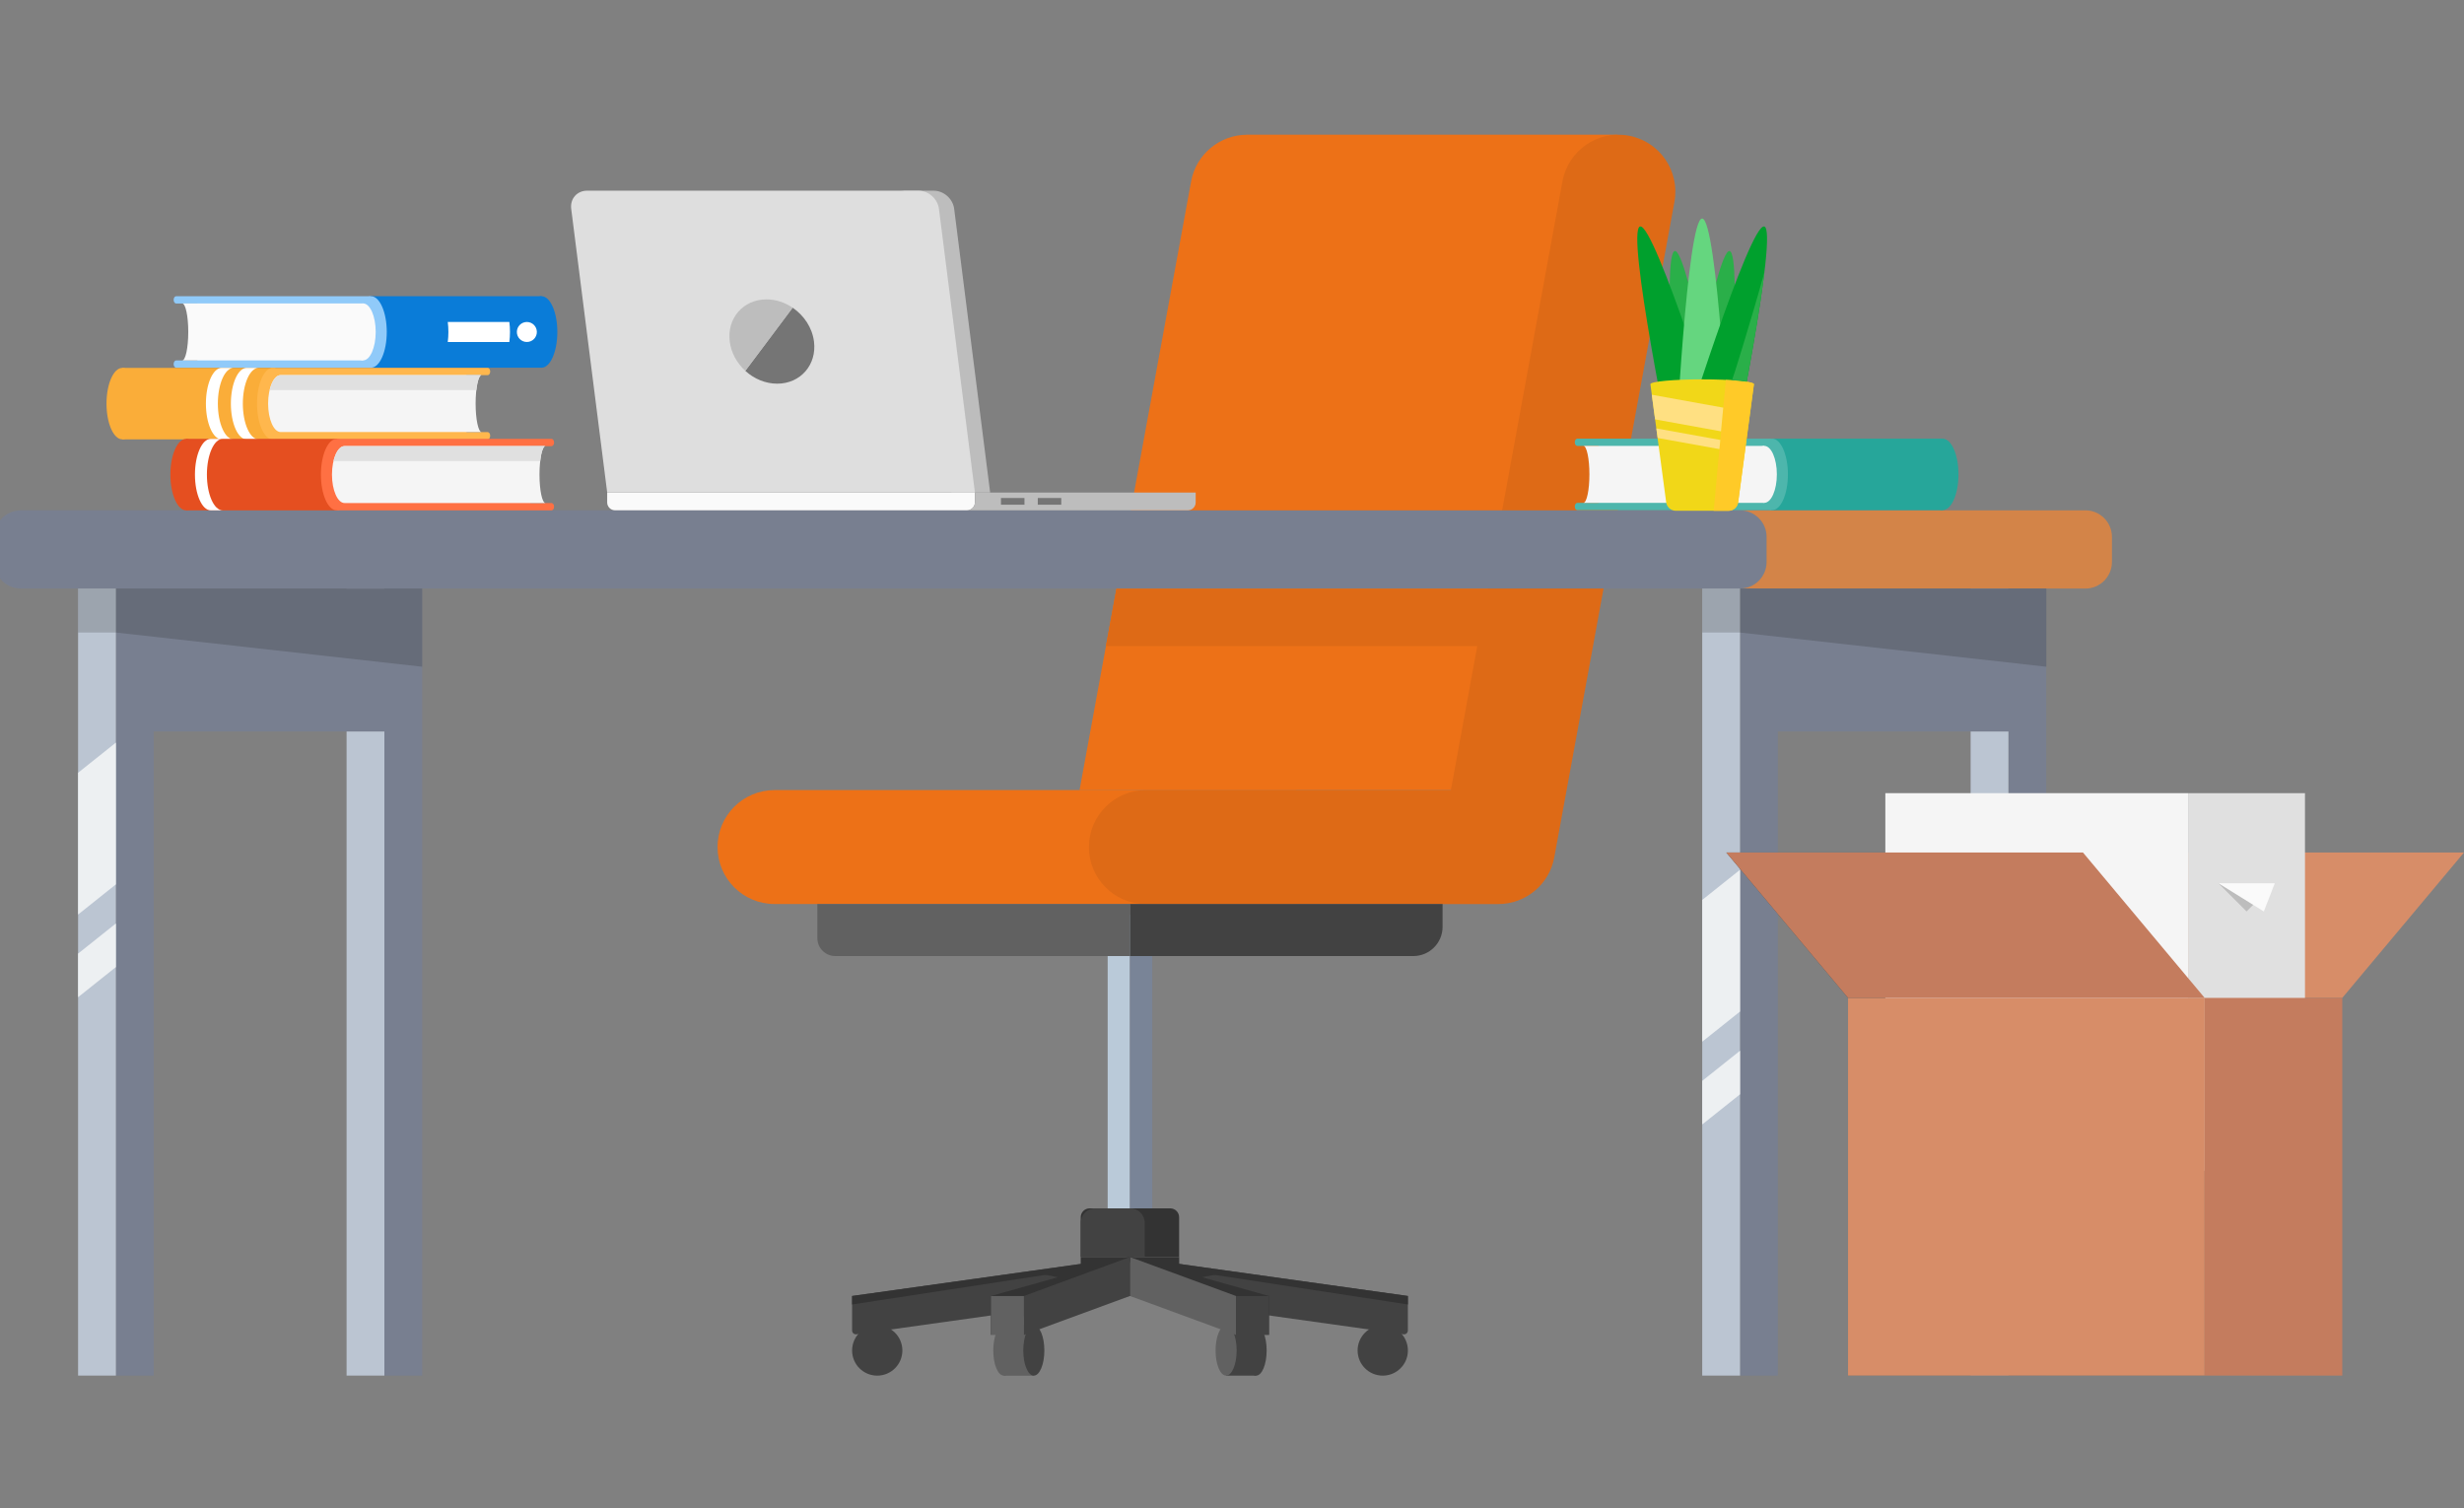 <svg width="232" height="142" viewBox="0 0 232 142" fill="none" xmlns="http://www.w3.org/2000/svg">
<rect x="0" y="0" width="232" height="142" fill="#808080" stroke="none"/>
<g clip-path="url(#clip0_134_2)">
<path d="M106.39 86.121H104.294V116.065H106.39V86.121Z" fill="#BACAD9"/>
<path d="M108.491 86.121H106.394V116.065H108.491V86.121Z" fill="#798497"/>
<path d="M119.263 127.154C119.263 128.461 118.819 129.522 118.271 129.522C117.723 129.522 117.278 128.461 117.278 127.154C117.278 125.846 117.723 124.786 118.271 124.786C118.819 124.786 119.263 125.846 119.263 127.154Z" fill="#424242"/>
<path d="M118.272 124.786H115.447V129.522H118.272V124.786Z" fill="#424242"/>
<path d="M116.438 127.154C116.438 128.461 115.993 129.522 115.445 129.522C114.897 129.522 114.453 128.461 114.453 127.154C114.453 125.846 114.897 124.786 115.445 124.786C115.993 124.786 116.438 125.846 116.438 127.154Z" fill="#616161"/>
<path d="M106.394 118.354V122.021L132.149 125.63C132.366 125.66 132.56 125.492 132.56 125.272V122.021L106.394 118.354Z" fill="#424242"/>
<path d="M132.56 122.021V122.82L106.394 118.814V118.354L132.56 122.021Z" fill="#333333"/>
<path d="M106.394 118.354L119.477 125.687V122.021L113.179 120.256L114.76 119.951L106.394 118.354Z" fill="#333333"/>
<path d="M119.472 122.026H116.367V125.692H119.472V122.026Z" fill="#424242"/>
<path d="M106.394 122.021L116.372 125.687V122.021L106.394 118.354V122.021Z" fill="#616161"/>
<path d="M106.394 118.354H111.027V119.391L106.394 118.354Z" fill="#333333"/>
<path d="M93.521 127.154C93.521 128.461 93.966 129.522 94.514 129.522C95.062 129.522 95.506 128.461 95.506 127.154C95.506 125.846 95.062 124.786 94.514 124.786C93.966 124.786 93.521 125.846 93.521 127.154Z" fill="#616161"/>
<path d="M94.516 129.526H97.341V124.79H94.516V129.526Z" fill="#616161"/>
<path d="M96.347 127.154C96.347 128.461 96.791 129.522 97.339 129.522C97.887 129.522 98.332 128.461 98.332 127.154C98.332 125.846 97.887 124.786 97.339 124.786C96.791 124.786 96.347 125.846 96.347 127.154Z" fill="#424242"/>
<path d="M106.396 118.354V122.021L80.641 125.63C80.423 125.66 80.23 125.492 80.23 125.272V122.021L106.396 118.354Z" fill="#424242"/>
<path d="M80.23 122.021V122.82L106.396 118.814V118.354L80.23 122.021Z" fill="#333333"/>
<path d="M106.39 118.354L93.307 125.687V122.021L99.605 120.256L98.025 119.951L106.39 118.354Z" fill="#333333"/>
<path d="M96.412 122.026H93.307V125.692H96.412V122.026Z" fill="#616161"/>
<path d="M106.389 122.021L96.412 125.687V122.021L106.389 118.354V122.021Z" fill="#424242"/>
<path d="M80.23 127.154C80.23 125.846 81.29 124.786 82.597 124.786C83.904 124.786 84.964 125.846 84.964 127.154C84.964 128.461 83.904 129.522 82.597 129.522C81.29 129.522 80.23 128.462 80.23 127.154Z" fill="#424242"/>
<path d="M106.389 118.354H101.756V119.391L106.389 118.354Z" fill="#333333"/>
<path d="M110.184 113.772H102.593C102.131 113.772 101.756 114.147 101.756 114.609V118.348H111.021V114.609C111.021 114.147 110.646 113.772 110.184 113.772Z" fill="#333333"/>
<path d="M132.562 127.154C132.562 125.846 131.502 124.786 130.194 124.786C128.887 124.786 127.827 125.846 127.827 127.154C127.827 128.461 128.887 129.522 130.194 129.522C131.502 129.522 132.562 128.462 132.562 127.154Z" fill="#424242"/>
<path d="M112.15 17.08C112.623 14.501 114.869 12.697 117.398 12.688L117.398 12.685H152.267L142.301 74.396H101.645L112.15 17.08Z" fill="#ED7117"/>
<path d="M72.921 74.391H122.047V85.115H72.921C69.961 85.115 67.562 82.714 67.562 79.753C67.561 76.792 69.961 74.391 72.921 74.391Z" fill="#ED7117"/>
<path d="M107.887 85.12H141.073C143.66 85.12 145.878 83.271 146.345 80.725L157.656 19.015C158.19 16.102 156.263 13.308 153.351 12.774C150.44 12.239 147.646 14.168 147.113 17.08L136.607 74.396H107.887C104.927 74.396 102.528 76.797 102.528 79.758C102.528 82.719 104.927 85.12 107.887 85.12Z" fill="#DE6A16"/>
<path d="M106.394 85.117V90.016H133.075C134.595 90.016 135.827 88.783 135.827 87.263V85.117H106.394Z" fill="#424242"/>
<path d="M106.392 85.117H76.958V88.324C76.958 89.259 77.716 90.016 78.65 90.016H106.392V85.117Z" fill="#616161"/>
<path d="M106.419 113.772H103.118C102.366 113.772 101.756 114.382 101.756 115.134V118.347H107.781V115.134C107.781 114.382 107.171 113.772 106.419 113.772Z" fill="#424242"/>
<path d="M145.363 55.421L144.489 60.834H104.126L105.12 55.421H145.363Z" fill="#DE6A16"/>
<path d="M36.193 55.412H32.633V129.518H36.193V55.412Z" fill="#BBC5D2"/>
<path d="M37.974 55.412H12.696V68.875H37.974V55.412Z" fill="#787F90"/>
<path d="M163.831 48.05H1.962C0.58 48.05 -0.54 49.171 -0.54 50.553V52.912C-0.54 54.294 0.581 55.415 1.962 55.415H163.831C165.212 55.415 166.333 54.294 166.333 52.912V50.553C166.333 49.171 165.213 48.05 163.831 48.05Z" fill="#787F90"/>
<path d="M196.35 48.05H163.834C165.216 48.05 166.336 49.171 166.336 50.553V52.912C166.336 54.294 165.216 55.415 163.834 55.415H196.35C197.732 55.415 198.852 54.294 198.852 52.912V50.553C198.852 49.171 197.732 48.05 196.35 48.05Z" fill="#D38448"/>
<path d="M192.666 55.412H189.106V129.518H192.666V55.412Z" fill="#787F90"/>
<path d="M189.107 55.412H185.546V129.518H189.107V55.412Z" fill="#BBC5D2"/>
<path d="M167.395 55.412H163.834V129.518H167.395V55.412Z" fill="#787F90"/>
<path d="M163.835 55.412H160.275V129.518H163.835V55.412Z" fill="#BBC5D2"/>
<path d="M191.943 55.412H164.55V68.875H191.943V55.412Z" fill="#787F90"/>
<path d="M39.753 55.412H36.193V129.518H39.753V55.412Z" fill="#787F90"/>
<path d="M14.472 55.412H10.911V129.518H14.472V55.412Z" fill="#787F90"/>
<path d="M10.912 55.412H7.352V129.518H10.912V55.412Z" fill="#BBC5D2"/>
<path d="M10.912 83.268L7.352 86.107V72.759L10.912 69.92V83.268Z" fill="#EDF0F2"/>
<path d="M10.912 91.052L7.352 93.89V89.786L10.912 86.948V91.052Z" fill="#EDF0F2"/>
<path d="M163.835 95.24L160.275 98.079V84.731L163.835 81.892V95.24Z" fill="#EDF0F2"/>
<path d="M163.835 103.033L160.275 105.871V101.767L163.835 98.929V103.033Z" fill="#EDF0F2"/>
<path opacity="0.2" d="M10.913 55.412H7.352V59.554H10.913V55.412Z" fill="#212121"/>
<path opacity="0.2" d="M163.836 55.412H160.275V59.554H163.836V55.412Z" fill="#212121"/>
<path opacity="0.2" d="M10.911 59.554L39.751 62.776V55.412H10.911V59.554Z" fill="#212121"/>
<path opacity="0.2" d="M163.834 59.554L192.674 62.776V55.412H163.834V59.554Z" fill="#212121"/>
<path d="M207.583 93.956H174.003V129.516H207.583V93.956Z" fill="#626A6F"/>
<path d="M196.123 80.265H162.542L174.003 93.956H207.583L196.123 80.265Z" fill="#414A4F"/>
<path d="M198.42 80.265H232L220.539 93.956H186.959L198.42 80.265Z" fill="#D78D68"/>
<path d="M206.025 110.24H217.027V74.68H206.025V110.24Z" fill="#E0E0E0"/>
<path d="M206.025 74.679H177.516V110.239H206.025V74.679Z" fill="#F5F5F5"/>
<path d="M207.583 93.956H174.003V129.516H207.583V93.956Z" fill="#D78D68"/>
<path d="M196.123 80.265H162.542L174.003 93.956H207.583L196.123 80.265Z" fill="#C47C5E"/>
<path d="M207.581 129.517H220.54V93.957H207.581V129.517Z" fill="#C47C5E"/>
<path d="M208.866 83.156L211.526 85.817L214.186 83.156H208.866Z" fill="#BDBDBD"/>
<path d="M208.866 83.156L213.153 85.817L214.186 83.156H208.866Z" fill="#FAFAFA"/>
<path d="M57.17 46.377V47.306C57.17 47.714 57.502 48.046 57.91 48.046H91.055C91.464 48.046 91.795 47.714 91.795 47.306V46.377H57.17Z" fill="#FAFAFA"/>
<path d="M89.84 19.66C89.721 18.718 88.86 17.955 87.919 17.955H84.766C85.707 17.955 85.663 18.718 85.783 19.66L89.574 46.377H93.229L89.84 19.66Z" fill="#BDBDBD"/>
<path d="M86.486 17.955H55.271C54.329 17.955 53.663 18.718 53.782 19.66L57.171 46.377H91.795L88.407 19.66C88.287 18.718 87.428 17.955 86.486 17.955Z" fill="#DEDEDE"/>
<path d="M91.798 46.377V47.306C91.798 47.714 91.466 48.046 91.058 48.046H111.841C112.249 48.046 112.581 47.714 112.581 47.306V46.377H91.798Z" fill="#BDBDBD"/>
<path d="M96.459 46.889H94.246V47.522H96.459V46.889Z" fill="#757575"/>
<path d="M99.925 46.889H97.713V47.522H99.925V46.889Z" fill="#757575"/>
<path d="M74.629 28.969L70.173 34.914C70.989 35.66 72.058 36.125 73.177 36.125C75.369 36.125 76.921 34.347 76.642 32.155C76.476 30.848 75.695 29.692 74.629 28.969Z" fill="#757575"/>
<path d="M72.174 28.188C69.982 28.188 68.431 29.965 68.709 32.158C68.845 33.23 69.396 34.203 70.178 34.917L74.634 28.971C73.912 28.482 73.059 28.188 72.174 28.188Z" fill="#BDBDBD"/>
<path d="M148.512 47.349H150.509V41.986H148.512C148.381 41.986 148.275 41.833 148.275 41.644C148.275 41.455 148.381 41.302 148.512 41.302H166.801V48.033H148.512C148.381 48.033 148.275 47.88 148.275 47.691C148.275 47.502 148.381 47.349 148.512 47.349Z" fill="#4DB6AC"/>
<path d="M166.803 48.032H182.916V41.301H166.803V48.032Z" fill="#26A69A"/>
<path d="M181.429 44.668C181.429 46.526 182.095 48.033 182.916 48.033C183.737 48.033 184.403 46.526 184.403 44.668C184.403 42.809 183.737 41.303 182.916 41.303C182.095 41.303 181.429 42.809 181.429 44.668Z" fill="#26A69A"/>
<path d="M165.368 44.668C165.368 46.526 166.034 48.033 166.855 48.033C167.676 48.033 168.342 46.526 168.342 44.668C168.342 42.809 167.677 41.303 166.855 41.303C166.034 41.303 165.368 42.809 165.368 44.668Z" fill="#4DB6AC"/>
<path d="M164.931 44.663C164.931 46.144 165.462 47.344 166.117 47.344C166.771 47.344 167.301 46.144 167.301 44.663C167.301 43.182 166.771 41.981 166.117 41.981C165.462 41.982 164.931 43.182 164.931 44.663Z" fill="#F5F5F5"/>
<path d="M149.084 47.344H166.122V41.981H149.084C149.398 41.981 149.652 43.182 149.652 44.663C149.652 46.144 149.398 47.344 149.084 47.344Z" fill="#F5F5F5"/>
<path d="M162.554 43.94C162.711 45.181 161.833 46.315 160.593 46.472C159.353 46.629 158.219 45.751 158.062 44.511C157.905 43.27 156.455 23.792 157.696 23.635C158.936 23.477 162.396 42.7 162.554 43.94Z" fill="#2AAF49"/>
<path d="M157.988 43.94C157.831 45.181 158.708 46.315 159.949 46.472C161.189 46.629 162.322 45.751 162.479 44.511C162.637 43.27 164.086 23.792 162.845 23.635C161.605 23.477 158.145 42.7 157.988 43.94Z" fill="#2AAF49"/>
<path d="M162.737 43.309C163.089 44.672 162.27 46.063 160.907 46.416C159.544 46.768 158.154 45.949 157.802 44.585C157.449 43.222 153.058 21.676 154.42 21.324C155.783 20.971 162.384 41.946 162.737 43.309Z" fill="#00A02D"/>
<path d="M162.816 43.943C162.816 45.351 161.675 46.493 160.267 46.493C158.859 46.493 157.719 45.351 157.719 43.943C157.719 42.535 158.86 20.576 160.267 20.576C161.675 20.576 162.816 42.536 162.816 43.943Z" fill="#65D67F"/>
<path d="M157.8 43.309C157.448 44.672 158.267 46.063 159.63 46.416C160.993 46.768 162.383 45.949 162.735 44.585C163.088 43.222 167.479 21.676 166.117 21.324C164.755 20.971 158.153 41.946 157.8 43.309Z" fill="#00A02D"/>
<path d="M160.267 35.717C157.576 35.717 155.395 35.92 155.395 36.171L156.881 47.295C156.941 47.75 157.329 48.09 157.788 48.09H162.746C163.205 48.09 163.593 47.75 163.654 47.295L165.14 36.171C165.14 35.92 162.958 35.717 160.267 35.717Z" fill="#F1D718"/>
<path d="M162.502 35.772L161.353 48.095H162.751C163.21 48.095 163.598 47.755 163.659 47.3L165.144 36.176C165.144 36 164.07 35.847 162.502 35.772Z" fill="#FFCA28"/>
<path d="M164.465 35.938C165.118 32.415 165.784 28.514 166.133 25.623C164.886 30.123 163.135 35.745 163.082 35.797C163.644 35.834 164.114 35.882 164.465 35.938Z" fill="#2AAF49"/>
<path d="M162.254 38.382L162.044 40.612L155.836 39.486L155.525 37.166L162.254 38.382Z" fill="#FFE082"/>
<path d="M161.977 41.423L161.894 42.284L156.075 41.235L155.953 40.336L161.977 41.423Z" fill="#FFE082"/>
<path d="M16.585 33.937H18.583V28.574H16.585C16.454 28.574 16.349 28.421 16.349 28.232C16.349 28.043 16.454 27.89 16.585 27.89H34.874V34.621H16.585C16.454 34.621 16.349 34.468 16.349 34.279C16.349 34.09 16.454 33.937 16.585 33.937Z" fill="#90CAF9"/>
<path d="M34.876 34.62H50.989V27.89H34.876V34.62Z" fill="#0A7CD8"/>
<path d="M49.502 31.256C49.502 33.114 50.168 34.621 50.99 34.621C51.811 34.621 52.477 33.114 52.477 31.256C52.477 29.397 51.811 27.89 50.99 27.89C50.169 27.89 49.502 29.397 49.502 31.256Z" fill="#0A7CD8"/>
<path d="M33.441 31.256C33.441 33.114 34.107 34.621 34.928 34.621C35.749 34.621 36.416 33.114 36.416 31.256C36.416 29.397 35.75 27.89 34.928 27.89C34.107 27.89 33.441 29.397 33.441 31.256Z" fill="#90CAF9"/>
<path d="M33.005 31.251C33.005 32.732 33.535 33.932 34.19 33.932C34.844 33.932 35.375 32.732 35.375 31.251C35.375 29.77 34.844 28.569 34.19 28.569C33.535 28.569 33.005 29.77 33.005 31.251Z" fill="#FAFAFA"/>
<path d="M17.157 33.932H34.195V28.569H17.157C17.471 28.569 17.726 29.77 17.726 31.251C17.725 32.732 17.471 33.932 17.157 33.932Z" fill="#FAFAFA"/>
<path d="M50.548 31.258C50.548 31.778 50.127 32.199 49.607 32.199C49.087 32.199 48.666 31.778 48.666 31.258C48.666 30.738 49.087 30.316 49.607 30.316C50.127 30.316 50.548 30.737 50.548 31.258Z" fill="white"/>
<path d="M47.958 30.316H42.16C42.198 30.615 42.219 30.93 42.219 31.257C42.219 31.584 42.198 31.899 42.16 32.199H47.958C47.996 31.9 48.018 31.585 48.018 31.256C48.018 30.93 47.996 30.613 47.958 30.316Z" fill="white"/>
<path d="M45.919 40.685H43.921V35.322H45.919C46.05 35.322 46.155 35.169 46.155 34.98C46.155 34.791 46.05 34.638 45.919 34.638H25.745V41.369H45.919C46.05 41.369 46.155 41.216 46.155 41.027C46.155 40.838 46.05 40.685 45.919 40.685Z" fill="#FFB74D"/>
<path d="M25.744 34.638H11.515V41.369H25.744V34.638Z" fill="#FAAD39"/>
<path d="M13.003 38.004C13.003 39.862 12.338 41.369 11.516 41.369C10.695 41.369 10.028 39.862 10.028 38.004C10.028 36.145 10.694 34.638 11.516 34.638C12.338 34.638 13.003 36.145 13.003 38.004Z" fill="#FAAD39"/>
<path d="M20.513 38.004C20.513 36.145 21.179 34.638 22.001 34.638H20.875C20.054 34.638 19.388 36.145 19.388 38.004C19.388 39.862 20.054 41.369 20.875 41.369H22.001C21.179 41.369 20.513 39.862 20.513 38.004Z" fill="white"/>
<path d="M22.865 38.004C22.865 36.145 23.53 34.638 24.352 34.638H23.227C22.405 34.638 21.739 36.145 21.739 38.004C21.739 39.862 22.405 41.369 23.227 41.369H24.352C23.531 41.369 22.865 39.862 22.865 38.004Z" fill="white"/>
<path d="M27.177 38.004C27.177 39.862 26.511 41.369 25.689 41.369C24.868 41.369 24.203 39.862 24.203 38.004C24.203 36.145 24.868 34.638 25.689 34.638C26.511 34.638 27.177 36.145 27.177 38.004Z" fill="#FFB74D"/>
<path d="M44.782 37.998C44.782 36.517 45.037 35.317 45.351 35.317H26.428C25.774 35.317 25.244 36.517 25.244 37.998C25.244 39.48 25.774 40.68 26.428 40.68H45.351C45.037 40.68 44.782 39.48 44.782 37.998Z" fill="#F5F5F5"/>
<path d="M44.848 36.73C44.944 35.889 45.132 35.317 45.348 35.317H26.426C25.974 35.317 25.583 35.889 25.383 36.73H44.848Z" fill="#E0E0E0"/>
<path d="M51.932 47.368H49.935V42.005H51.932C52.063 42.005 52.169 41.852 52.169 41.663C52.169 41.474 52.063 41.321 51.932 41.321H31.759V48.051H51.932C52.063 48.051 52.169 47.899 52.169 47.71C52.169 47.521 52.063 47.368 51.932 47.368Z" fill="#FF7043"/>
<path d="M31.758 41.321H17.529V48.051H31.758V41.321Z" fill="#E54F20"/>
<path d="M19.017 44.686C19.017 46.545 18.351 48.051 17.529 48.051C16.708 48.051 16.042 46.545 16.042 44.686C16.042 42.828 16.708 41.321 17.529 41.321C18.351 41.321 19.017 42.828 19.017 44.686Z" fill="#E54F20"/>
<path d="M19.482 44.686C19.482 42.828 20.147 41.321 20.969 41.321H19.844C19.023 41.321 18.356 42.828 18.356 44.686C18.356 46.545 19.022 48.051 19.844 48.051H20.969C20.147 48.051 19.482 46.545 19.482 44.686Z" fill="white"/>
<path d="M33.19 44.686C33.19 46.545 32.525 48.051 31.703 48.051C30.882 48.051 30.216 46.545 30.216 44.686C30.216 42.828 30.882 41.321 31.703 41.321C32.525 41.321 33.19 42.828 33.19 44.686Z" fill="#FF7043"/>
<path d="M50.796 44.681C50.796 43.2 51.051 42 51.364 42H32.442C31.788 42 31.257 43.2 31.257 44.681C31.257 46.163 31.788 47.363 32.442 47.363H51.364C51.051 47.363 50.796 46.163 50.796 44.681Z" fill="#F5F5F5"/>
<path d="M50.862 43.413C50.958 42.572 51.145 42 51.362 42H32.439C31.988 42 31.597 42.572 31.396 43.413H50.862Z" fill="#E0E0E0"/>
</g>
<defs>
<clipPath id="clip0_134_2">
<rect width="232" height="142" fill="white"/>
</clipPath>
</defs>
</svg>
